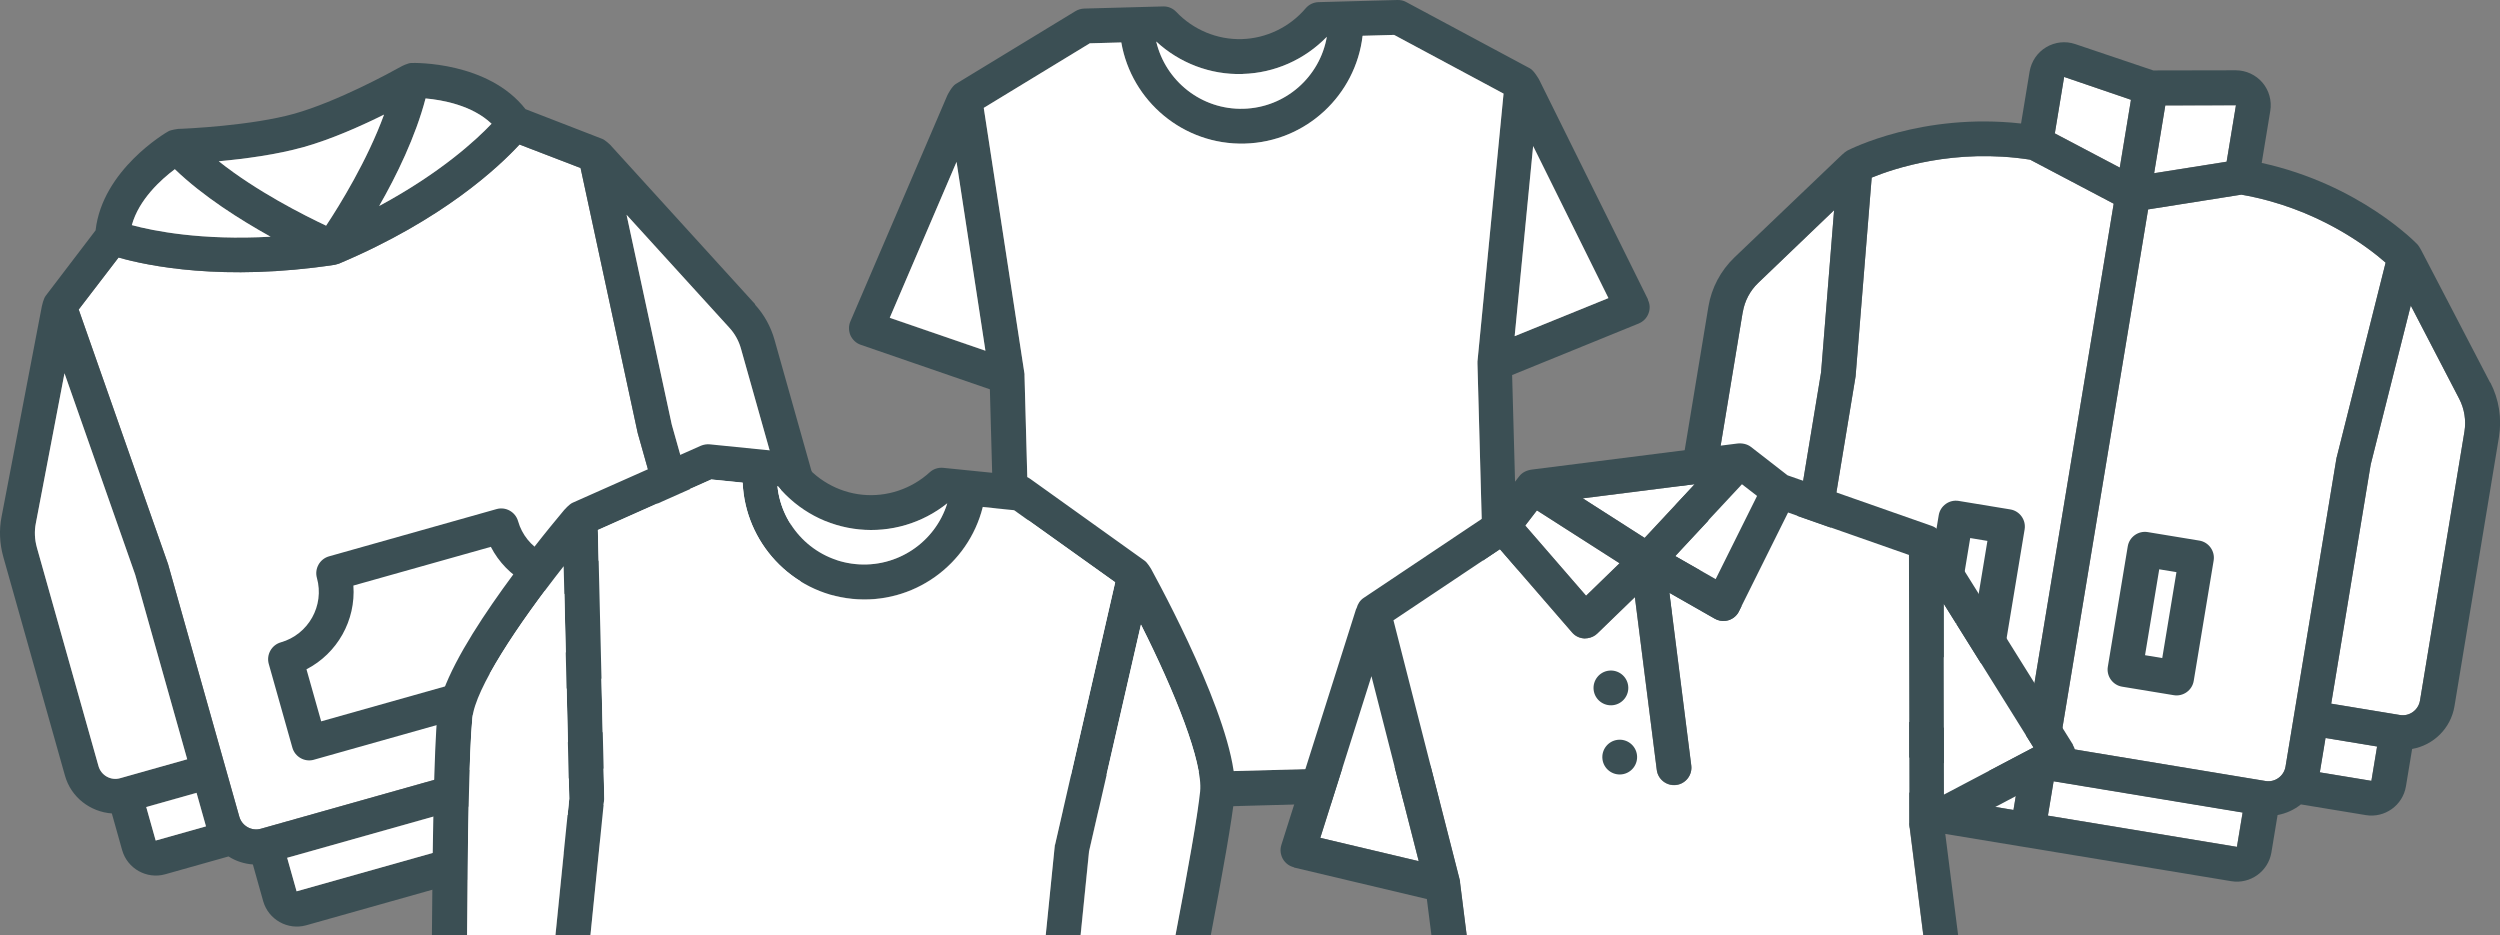 <svg xmlns="http://www.w3.org/2000/svg" id="Capa_2" data-name="Capa 2" viewBox="0 0 315.17 117.92"><rect x="0" y="0" width="315.17" height="117.92" fill="#808080" stroke="none"/><defs><style>      .cls-1 {        fill: #fff;      }      .cls-2 {        fill: #3b4f54;      }    </style></defs><g id="Capa_1-2" data-name="Capa 1"><g><path class="cls-2" d="M190.95,42.38l2.33-23.98,9.49,19.18-11.82,4.8ZM187.54,94.14c.03,1.21-.93,2.22-2.13,2.25l-52.68,1.44c-1.21.03-2.22-.93-2.25-2.13l-1.32-48.29s0-.04,0-.07c0,0,0-.02,0-.04,0-.04,0-.11,0-.15l-5.14-33.55,13.37-8.14,3.97-.11c1.28,7.41,7.84,12.96,15.57,12.75,7.73-.21,13.98-6.12,14.85-13.59l3.97-.11,13.8,7.4-3.29,33.78s0,.11,0,.15c0,0,0,.02,0,.04s0,.04,0,.07l1.32,48.29h-.04ZM120.59,20.41l3.64,23.82-12.06-4.15,8.42-19.67ZM156.66,9.32c4.02-.11,7.81-1.8,10.61-4.68-.87,5.03-5.2,8.93-10.51,9.07-5.31.15-9.83-3.51-11-8.48,2.95,2.73,6.84,4.21,10.85,4.1h.04ZM207.76,37.75l-13.74-27.74s-.65-1.15-1.16-1.4L177.28.26c-.33-.19-.71-.27-1.11-.26l-9.96.27c-.61.02-1.2.3-1.6.77-2.02,2.38-4.97,3.8-8.06,3.89s-6.12-1.17-8.27-3.44c-.43-.45-1.03-.7-1.64-.68l-9.96.27c-.37.01-.77.13-1.09.32l-15.12,9.2c-.48.3-1.04,1.39-1.06,1.46l-12.2,28.45c-.25.56-.23,1.19,0,1.76.26.56.71.99,1.28,1.19l16.3,5.62,1.28,46.77c.1,3.62,3.14,6.5,6.76,6.4l52.68-1.44c3.62-.1,6.5-3.14,6.4-6.76l-1.28-46.77,15.97-6.5c.56-.24,1.01-.69,1.22-1.26.23-.58.19-1.21-.09-1.75h.04Z"></path><path class="cls-1" d="M156.66,9.32c4.02-.11,7.81-1.8,10.61-4.68-.87,5.03-5.2,8.93-10.51,9.07-5.31.15-9.83-3.51-11-8.48,2.95,2.73,6.84,4.21,10.85,4.1h.04Z"></path><polygon class="cls-1" points="120.59 20.41 124.23 44.21 112.17 40.06 120.59 20.41"></polygon><path class="cls-1" d="M187.54,94.14c.03,1.21-.93,2.22-2.13,2.25l-52.68,1.44c-1.21.03-2.22-.93-2.25-2.13l-1.32-48.29s0-.04,0-.07v-.04s0-.11,0-.15l-5.14-33.55,13.37-8.14,3.97-.11c1.28,7.41,7.84,12.96,15.57,12.75,7.73-.21,13.98-6.12,14.85-13.59l3.97-.11,13.8,7.4-3.29,33.78s0,.11,0,.15c0,0,0,.02,0,.04,0,.02,0,.04,0,.07l1.32,48.29h-.04Z"></path><polygon class="cls-1" points="190.95 42.38 193.28 18.42 202.77 37.58 190.95 42.38"></polygon></g><g><path class="cls-1" d="M14.96,32.47c3.59,1.02,13.13,3.05,27.26.91.08-.02.17-.05.25-.07.08-.02.17-.05.25-.07,13.19-5.57,20.24-12.28,22.77-15.02l7.7,2.96,7.2,33.4,8.94,31.7c.33,1.16-.35,2.38-1.52,2.71l-54.93,15.49c-1.16.33-2.38-.36-2.71-1.52l-1.79-6.34-7.19-25.49-11.27-32.11,5.02-6.55Z"></path><path class="cls-2" d="M101.18,71.56c.33,1.16-.35,2.38-1.52,2.71l-8.45,2.38-6.52-23.12-5.7-26.45,12.95,14.23c.69.74,1.2,1.67,1.47,2.64l7.78,27.6h-.02ZM99.93,83.32l-6.34,1.79-1.19-4.23,6.34-1.79,1.19,4.23ZM37.4,112.36l-1.19-4.23,50.73-14.3,1.19,4.23-50.73,14.3ZM19.63,105.96l-1.19-4.23,6.34-1.79,1.19,4.23-6.34,1.79ZM4.64,68.98c-.27-.97-.32-2.03-.12-3.02l3.61-18.9,8.92,25.41,6.55,23.25-8.47,2.39c-1.16.33-2.38-.36-2.71-1.52l-7.78-27.6ZM14.96,32.47c3.59,1.02,13.13,3.05,27.26.91.08-.02.17-.05.25-.07.08-.02.17-.05.25-.07,13.19-5.57,20.24-12.28,22.77-15.02l7.7,2.96,7.2,33.4,8.94,31.7c.33,1.16-.35,2.38-1.52,2.71l-54.93,15.49c-1.16.33-2.38-.36-2.71-1.52l-1.79-6.34-7.19-25.49-11.27-32.11,5.02-6.55ZM22.04,21.33c3.57,3.44,8.26,6.39,12.07,8.51-8.69.49-14.75-.72-17.49-1.46.89-3.24,3.71-5.77,5.42-7.05ZM48.41,14.46c-2.1,5.75-5.59,11.41-7.3,13.99-2.81-1.33-8.74-4.31-13.53-8.12,3.2-.29,7.32-.83,10.74-1.8,3.42-.96,7.19-2.64,10.09-4.08ZM61.98,15.59c-1.95,2.06-6.48,6.23-14.18,10.38,2.17-3.78,4.6-8.76,5.85-13.56,2.15.19,5.88.87,8.31,3.18h.02ZM95.19,38.34l-18.28-20.1s-.6-.58-.98-.73l-9.68-3.75c-4.71-6.02-13.99-5.84-14.39-5.82-.43,0-1.25.42-1.31.46-1.3.73-8.02,4.4-13.43,5.93-5.41,1.52-13.77,1.9-14.67,1.92-.04.01-.86.11-1.2.29-.36.19-8.34,4.88-9.2,12.5l-6.29,8.25c-.27.35-.47,1.25-.48,1.3L.2,65.13c-.33,1.67-.25,3.4.21,5.05l7.78,27.6c.77,2.75,3.2,4.57,5.91,4.77l1.3,4.63c.66,2.32,3.09,3.69,5.42,3.04l7.99-2.25c.92.59,1.97.93,3.07,1.01l1.3,4.63c.66,2.32,3.09,3.69,5.42,3.04l50.73-14.3c2.32-.66,3.69-3.09,3.03-5.42l-1.3-4.61c.89-.64,1.61-1.48,2.09-2.46l7.99-2.25c2.32-.66,3.69-3.09,3.03-5.42l-1.3-4.61c2.21-1.56,3.33-4.38,2.55-7.15l-7.78-27.6c-.46-1.63-1.3-3.17-2.45-4.42v-.05Z"></path><path class="cls-2" d="M38.63,84.38c3.9-2.01,6.24-6.18,5.92-10.56l17.33-4.88c2.01,3.9,6.18,6.24,10.56,5.92l1.85,6.55-33.8,9.53-1.85-6.55ZM39.56,95.78l38.05-10.73c1.16-.33,1.84-1.55,1.52-2.71l-2.98-10.57c-.33-1.16-1.55-1.85-2.71-1.52-3.49.98-7.14-1.07-8.13-4.55-.33-1.16-1.55-1.85-2.71-1.52l-21.13,5.96c-1.16.33-1.84,1.55-1.52,2.71.98,3.49-1.06,7.14-4.55,8.13-1.16.33-1.84,1.55-1.52,2.71l2.98,10.57c.33,1.16,1.55,1.85,2.71,1.52h-.02Z"></path><path class="cls-1" d="M61.98,15.59c-1.95,2.06-6.48,6.23-14.18,10.38,2.17-3.78,4.6-8.76,5.85-13.56,2.15.19,5.88.87,8.31,3.18h.02Z"></path><path class="cls-1" d="M48.41,14.46c-2.1,5.75-5.59,11.41-7.3,13.99-2.81-1.33-8.74-4.31-13.53-8.12,3.2-.29,7.32-.83,10.74-1.8,3.42-.96,7.19-2.64,10.09-4.08Z"></path><path class="cls-1" d="M22.04,21.33c3.57,3.44,8.26,6.39,12.07,8.51-8.69.49-14.75-.72-17.49-1.46.89-3.24,3.71-5.77,5.42-7.05Z"></path><path class="cls-1" d="M4.64,68.98c-.27-.97-.32-2.03-.12-3.02l3.61-18.9,8.92,25.41,6.55,23.25-8.47,2.39c-1.16.33-2.38-.36-2.71-1.52l-7.78-27.6Z"></path><rect class="cls-1" x="18.91" y="100.76" width="6.59" height="4.39" transform="translate(-27.1 9.89) rotate(-15.74)"></rect><rect class="cls-1" x="35.81" y="100.9" width="52.71" height="4.39" transform="translate(-25.64 20.74) rotate(-15.74)"></rect><rect class="cls-1" x="92.88" y="79.9" width="6.59" height="4.39" transform="translate(-18.67 29.18) rotate(-15.74)"></rect><path class="cls-1" d="M101.18,71.56c.33,1.16-.35,2.38-1.52,2.71l-8.45,2.38-6.52-23.12-5.7-26.45,12.95,14.23c.69.74,1.2,1.67,1.47,2.64l7.78,27.6h-.02Z"></path></g><g><path class="cls-1" d="M294.57,57.66l-6.44,38.99c-.2,1.19-1.33,2.01-2.52,1.81l-26-4.3,11.2-67.76,11.75-1.86c9.52,1.66,15.97,6.62,18.19,8.57l-6.17,24.55Z"></path><polygon class="cls-1" points="281.88 13.28 280.7 20.38 271.56 21.83 272.97 13.3 281.88 13.28"></polygon><polygon class="cls-1" points="260.22 9.7 268.64 12.58 267.23 21.12 259.04 16.8 260.22 9.7"></polygon><path class="cls-1" d="M255.95,20.14l10.52,5.54-11.2,67.76-26-4.3c-1.19-.2-2.01-1.33-1.81-2.52l1.07-6.5,5.4-32.67,2.03-25.06c2.75-1.13,10.46-3.75,19.98-2.26Z"></path><path class="cls-1" d="M219.71,39.35c.23-1.39.91-2.7,1.94-3.68l9.57-9.17-1.64,20.43-5.01,30.33-8.67-1.43c-1.19-.2-2.01-1.33-1.81-2.52l5.61-33.95Z"></path><rect class="cls-1" x="218.05" y="79.92" width="4.39" height="6.59" transform="translate(102.24 286.95) rotate(-80.62)"></rect><rect class="cls-1" x="240.09" y="85.9" width="4.39" height="24.15" transform="translate(106.12 321.05) rotate(-80.62)"></rect><rect class="cls-1" x="268.26" y="90.56" width="4.39" height="24.15" transform="translate(125.1 352.73) rotate(-80.62)"></rect><rect class="cls-1" x="293.87" y="92.45" width="4.39" height="6.59" transform="translate(153.34 372.24) rotate(-80.62)"></rect><path class="cls-1" d="M305.08,88.33c-.2,1.19-1.33,2.01-2.52,1.81l-8.67-1.43,4.98-30.15,5.05-20.04,6.11,11.76c.66,1.27.88,2.73.66,4.11l-5.61,33.95Z"></path><path class="cls-2" d="M305.08,88.33c-.2,1.19-1.33,2.01-2.52,1.81l-8.67-1.43,4.98-30.15,5.05-20.04,6.11,11.76c.66,1.27.88,2.73.66,4.11l-5.61,33.95ZM298.96,98.44l-6.5-1.07.72-4.33,6.5,1.07-.72,4.33ZM258.18,102.83l.72-4.33,23.83,3.94-.72,4.33-23.83-3.94ZM230.73,93.84l23.83,3.94-.72,4.33-23.83-3.94.72-4.33ZM216.64,84.84l.72-4.33,6.5,1.07-.72,4.33-6.5-1.07ZM219.71,39.35c.23-1.39.91-2.7,1.94-3.68l9.57-9.17-1.64,20.43-5.01,30.33-8.67-1.43c-1.19-.2-2.01-1.33-1.81-2.52l5.61-33.95ZM255.95,20.14l10.52,5.54-11.2,67.76-26-4.3c-1.19-.2-2.01-1.33-1.81-2.52l1.07-6.5,5.4-32.67,2.03-25.06c2.75-1.13,10.46-3.75,19.98-2.26ZM260.22,9.7l8.43,2.88-1.41,8.56-8.19-4.31,1.17-7.11v-.02ZM281.88,13.28l-1.17,7.11-9.14,1.45,1.41-8.56,8.9-.02v.02ZM294.57,57.66l-6.44,38.99c-.2,1.19-1.33,2.01-2.52,1.81l-26-4.3,11.2-67.76,11.75-1.86c9.52,1.66,15.97,6.62,18.19,8.57l-6.17,24.55ZM313.93,48.24l-8.48-16.29s-.42-.85-.66-1.11c-.3-.32-7.42-7.61-19.66-10.3l1.08-6.56c.21-1.28-.15-2.58-.99-3.57-.84-.98-2.06-1.54-3.35-1.55l-10.4.02-9.84-3.32c-1.22-.42-2.56-.27-3.67.39-1.11.66-1.87,1.78-2.09,3.06l-1.08,6.56c-12.46-1.39-21.54,3.23-21.93,3.43-.34.19-1.03.87-1.11.95l-13.13,12.54c-1.69,1.63-2.85,3.8-3.24,6.14l-5.61,33.95c-.47,2.82.96,5.5,3.32,6.82l-.78,4.72c-.39,2.38,1.23,4.65,3.62,5.05l8.19,1.35c.58.92,1.39,1.68,2.35,2.21l-.78,4.72c-.39,2.38,1.23,4.65,3.62,5.05l51.99,8.59c2.38.39,4.65-1.23,5.05-3.62l.78-4.72c1.08-.2,2.09-.66,2.94-1.34l8.19,1.35c2.38.39,4.65-1.23,5.05-3.62l.78-4.72c2.66-.47,4.87-2.56,5.34-5.39l5.61-33.95c.38-2.32,0-4.76-1.09-6.86Z"></path><path class="cls-2" d="M248.38,67.83l2.17.36-1.79,10.83-2.17-.36,1.79-10.83ZM243.71,82.64l6.5,1.07c1.19.2,2.33-.62,2.52-1.81l2.51-15.16c.2-1.19-.62-2.33-1.81-2.52l-6.5-1.07c-1.19-.2-2.33.62-2.52,1.81l-2.51,15.16c-.2,1.19.62,2.33,1.81,2.52Z"></path><path class="cls-2" d="M272.59,82.96l-2.17-.36,1.79-10.83,2.17.36-1.79,10.83ZM270.76,67.08c-1.19-.2-2.33.62-2.52,1.81l-2.51,15.16c-.2,1.19.62,2.33,1.81,2.52l6.5,1.07c1.19.2,2.33-.62,2.52-1.81l2.51-15.16c.2-1.19-.62-2.33-1.81-2.52l-6.5-1.07Z"></path></g><g><polygon class="cls-1" points="166.44 105.62 172.89 85.24 178.85 108.56 166.44 105.62"></polygon><polygon class="cls-1" points="219.63 61.06 221.52 62.55 216.29 73.03 211.19 70.12 219.63 61.06"></polygon><polygon class="cls-1" points="213.65 61.04 207.33 67.82 199.53 62.83 213.65 61.04"></polygon><polygon class="cls-1" points="193.75 64.34 204.18 71.01 199.96 75.1 192.29 66.25 193.75 64.34"></polygon><path class="cls-1" d="M184.05,111.16v.04s.01.07.01.07l.84,6.66h57.56l-1.75-13.83s0-.04,0-.07v-.04s-.02-.15-.02-.15h.02s-.06-33.86-.06-33.86l-15.24-5.35-6.19,12.45c-.26.54-.74.94-1.32,1.12-.13.04-.24.05-.37.07-.48.06-.96-.03-1.36-.27l-5.72-3.26,2.76,21.78c.15,1.2-.7,2.3-1.9,2.45-1.2.15-2.3-.7-2.45-1.9l-2.76-21.78-4.73,4.58c-.33.33-.79.54-1.25.6-.13.02-.24,0-.37.03-.6-.03-1.17-.29-1.56-.75l-9.1-10.51-13.43,8.98,8.38,32.8s.01.11.02.15Z"></path><polygon class="cls-1" points="245.07 100.18 245.03 76.1 256.36 94.23 245.07 100.18"></polygon><path class="cls-2" d="M163.11,109.36l16.77,3.98.58,4.58h4.45l-.84-6.66s0-.04,0-.07v-.04s-.02-.11-.02-.15l-8.38-32.8,13.43-8.98,9.1,10.51c.39.46.95.72,1.56.75.13-.02.24,0,.37-.03.46-.06.92-.27,1.25-.6l4.73-4.58,2.76,21.78c.15,1.2,1.26,2.05,2.45,1.9,1.2-.15,2.05-1.26,1.9-2.45l-2.76-21.78,5.72,3.26c.41.24.88.33,1.36.27.13-.02.24-.03.37-.07.57-.18,1.06-.58,1.32-1.12l6.19-12.45,15.24,5.35.06,33.85h-.02s.01.11.02.16v.04s.01.04.01.07l1.75,13.83h4.38l-1.63-12.85,15.25-8.04c.54-.29.94-.78,1.09-1.38.17-.6.07-1.23-.26-1.74h.04s-16.49-26.4-16.49-26.4c0,0-.08-.08-.1-.12-.26-.48-.66-.87-1.2-1.07l-18.21-6.39-4.61-3.58c-.49-.38-1.15-.5-1.76-.42l-25.81,3.27c-.7.09-1.26.36-1.64.85l-3.58,4.61-16.04,10.73c-.45.3-.74.76-.88,1.28,0,.04-.06.07-.07.12l-9.42,29.74c-.19.58-.11,1.21.18,1.75.31.54.8.92,1.4,1.06ZM256.36,94.23l-11.29,5.94-.04-24.1,11.33,18.15ZM219.62,61.04v.02s1.89,1.46,1.89,1.46l-5.22,10.49-5.11-2.92,8.44-9.06ZM213.65,61.04l-6.31,6.77-7.8-4.99,14.12-1.79ZM193.75,64.36v-.02s10.42,6.67,10.42,6.67l-4.22,4.1-7.67-8.85,1.46-1.89ZM172.89,85.22l5.97,23.35-12.41-2.94,6.45-20.4Z"></path><path class="cls-2" d="M203.36,88.9c1.2-.15,2.05-1.25,1.9-2.45-.15-1.2-1.25-2.05-2.45-1.9-1.2.15-2.05,1.25-1.9,2.45.15,1.2,1.25,2.05,2.45,1.9Z"></path><path class="cls-2" d="M204.47,97.62c1.2-.15,2.05-1.25,1.9-2.45-.15-1.2-1.25-2.05-2.45-1.9-1.2.15-2.05,1.25-1.9,2.45s1.25,2.05,2.45,1.9Z"></path></g><g><path class="cls-2" d="M58.89,117.92c.07-11.26.25-23.26.67-27.42.37-3.67,5.63-11.63,11.51-19.12l.7,29.31-1.74,17.23h4.41l1.71-16.92s.02-.17.03-.26l-.81-33.93,14.3-6.37,3.95.4c.32,7.51,6.12,13.86,13.81,14.64,7.69.78,14.64-4.28,16.46-11.58l3.95.4,12.74,9.1-7.58,33.09h-.02s-.02.17-.03.26l-1.13,11.17h4.39l1.07-10.6,6.55-28.58c4.28,8.51,7.82,17.36,7.45,21.03-.31,3.05-1.59,10.2-3.11,18.14h4.47c1.47-7.72,2.7-14.63,3.01-17.7.72-7.17-7.89-23.64-10.54-28.5,0,0-.47-.8-.82-1.03l-14.41-10.31c-.31-.23-.67-.35-1.06-.39l-9.92-1c-.61-.06-1.23.14-1.69.56-2.31,2.11-5.42,3.14-8.5,2.83-3.08-.31-5.92-1.94-7.76-4.47-.37-.5-.93-.82-1.54-.88l-9.92-1c-.37-.04-.78.03-1.12.17l-16.18,7.19c-.42.18-1.04.89-1.06.91-3.56,4.25-15.26,18.65-15.98,25.77-.44,4.35-.62,16.51-.7,27.86h4.4ZM98.06,61.29c2.58,3.09,6.24,5.04,10.24,5.45,4,.4,7.98-.78,11.12-3.29-1.51,4.88-6.3,8.19-11.59,7.66-5.29-.53-9.3-4.74-9.82-9.82h.04Z"></path><path class="cls-1" d="M98.06,61.29c2.58,3.09,6.24,5.05,10.24,5.45s7.98-.78,11.12-3.29c-1.51,4.88-6.3,8.19-11.59,7.66-5.29-.53-9.3-4.74-9.82-9.82h.04Z"></path><path class="cls-1" d="M70.02,117.92l1.74-17.23-.7-29.31c-5.88,7.48-11.14,15.45-11.51,19.12-.42,4.16-.6,16.16-.67,27.42h11.13Z"></path><path class="cls-1" d="M76.14,101.01l-1.71,16.92h57.4l1.13-11.17c0-.09.03-.26.03-.26h.02s7.58-33.08,7.58-33.08l-12.74-9.1-3.95-.4c-1.82,7.3-8.77,12.35-16.46,11.58-7.69-.78-13.49-7.12-13.81-14.64l-3.95-.4-14.3,6.37.81,33.93c0,.09-.03.26-.03.26Z"></path><path class="cls-1" d="M148.19,117.92c1.52-7.95,2.8-15.1,3.11-18.14.37-3.67-3.17-12.52-7.45-21.03l-6.55,28.58-1.07,10.6h11.97Z"></path></g></g></svg>